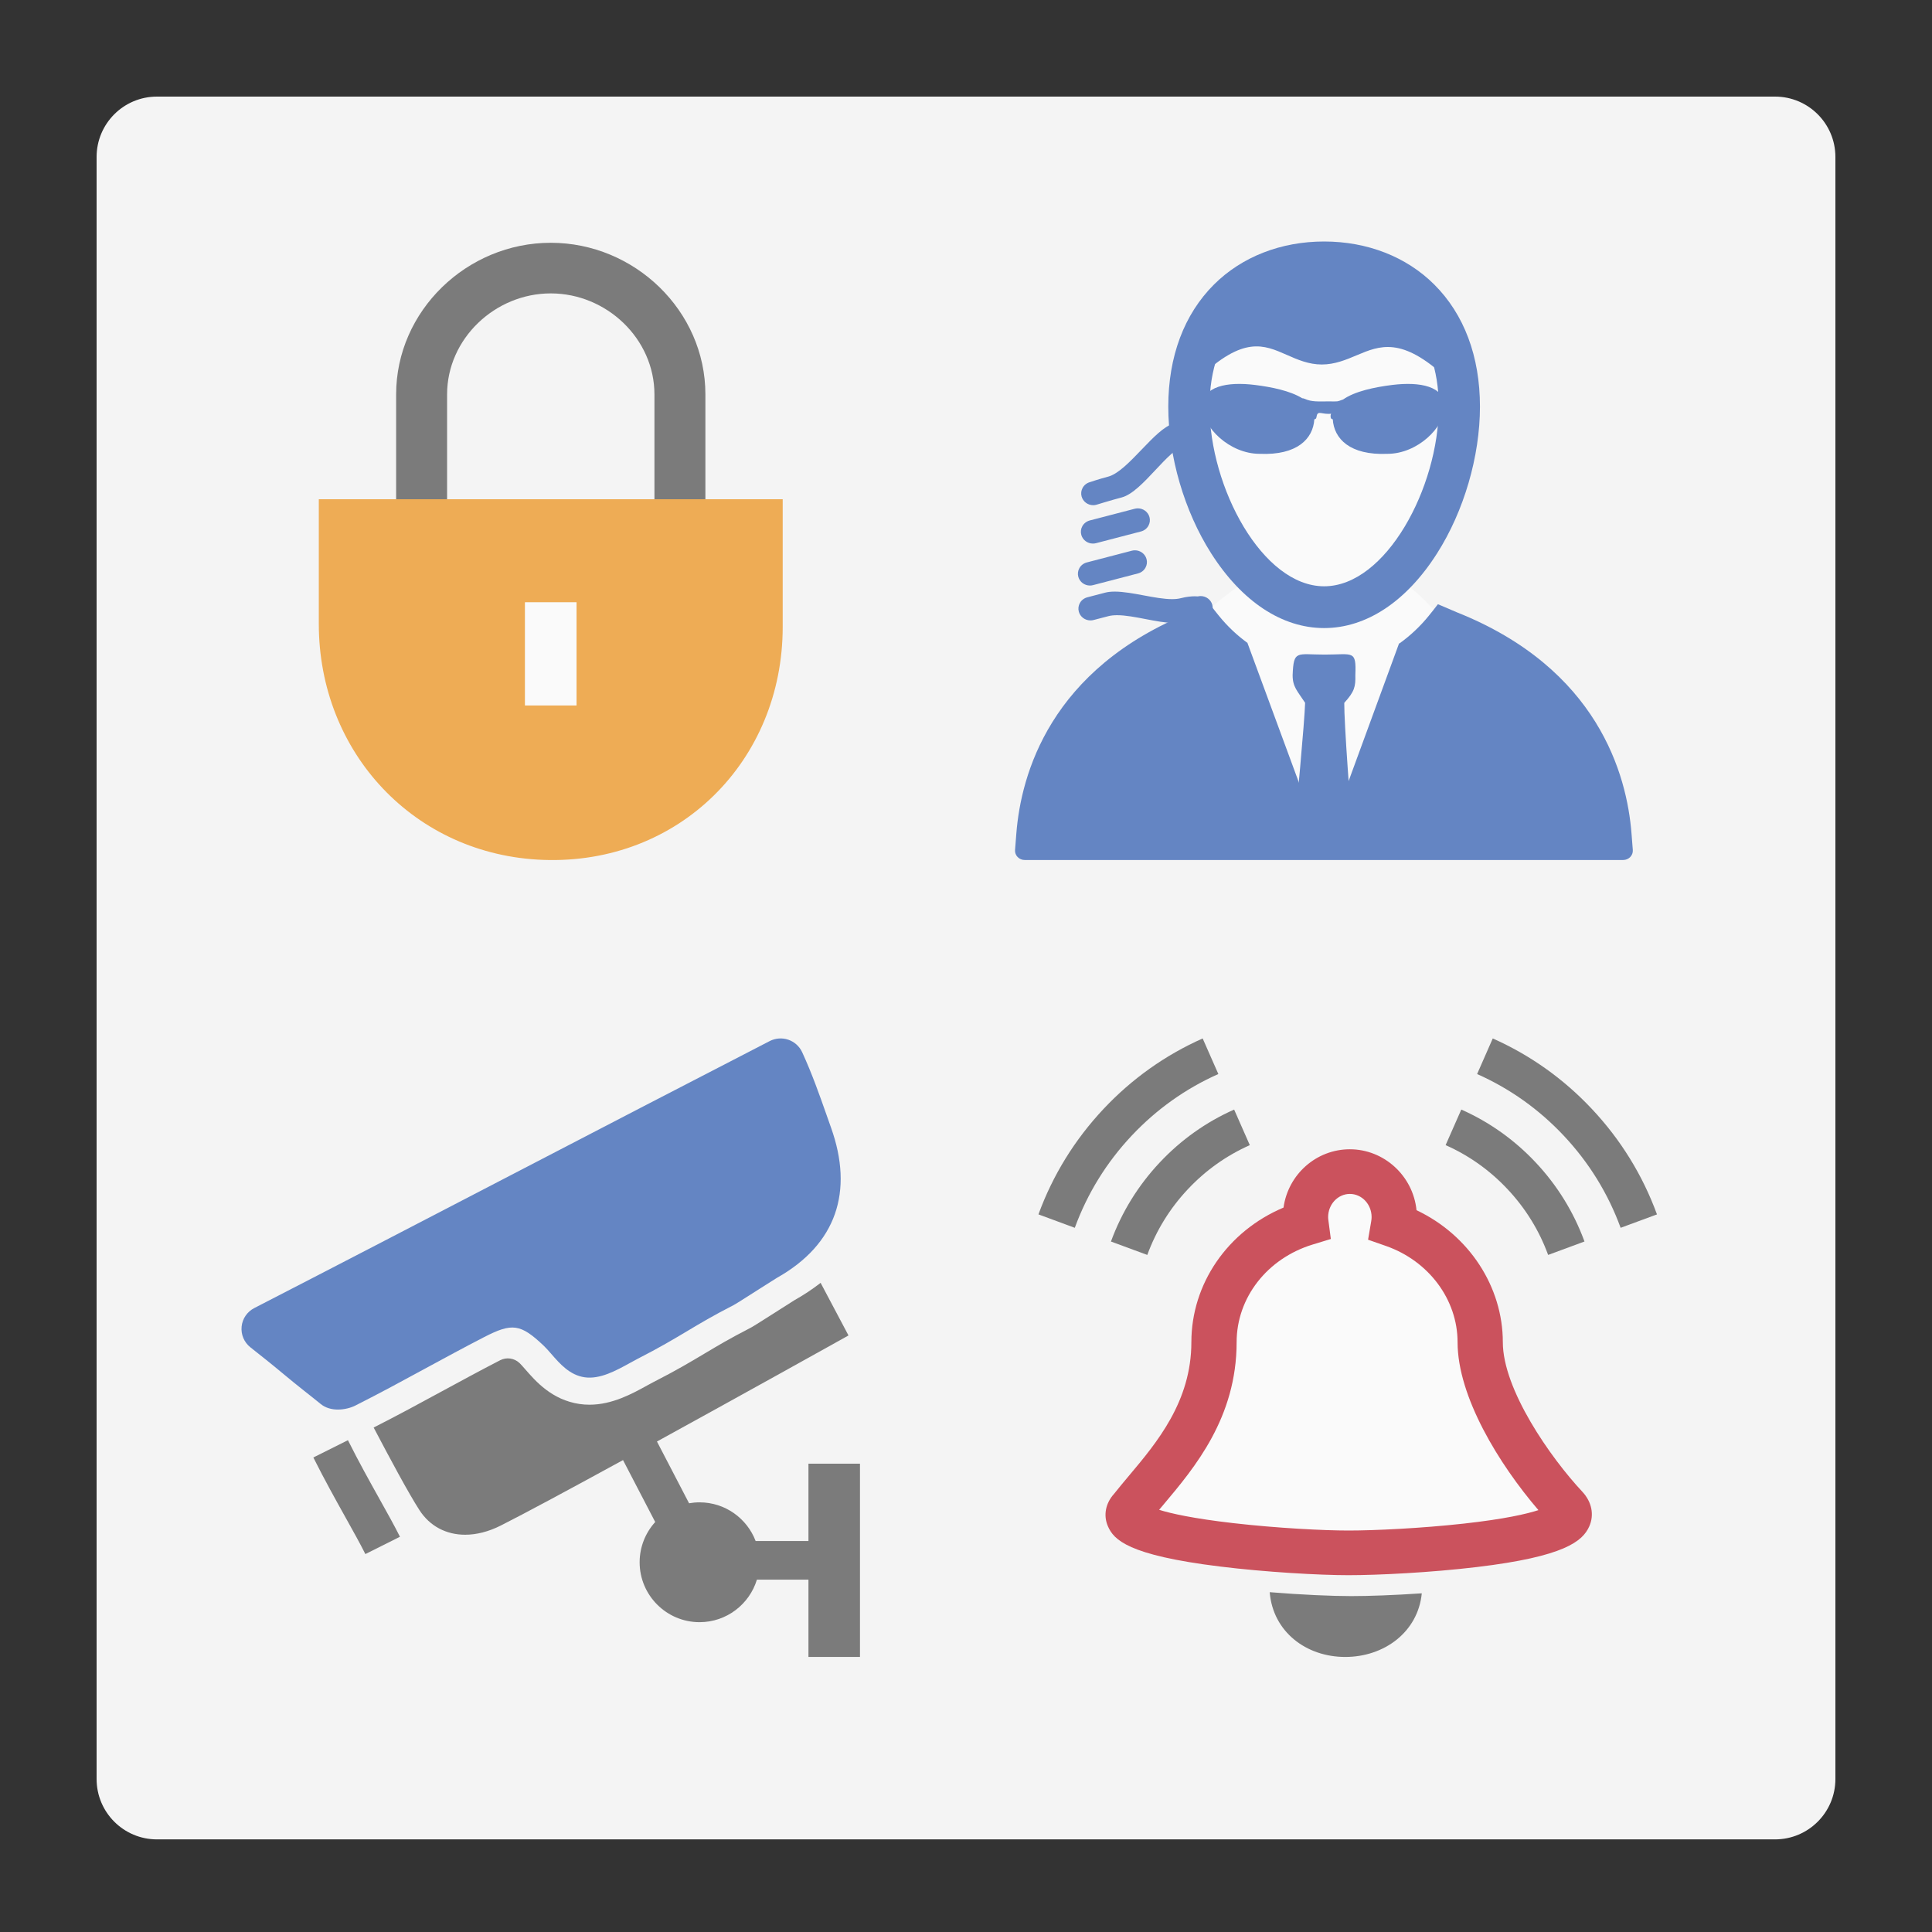 <?xml version="1.0" encoding="utf-8"?>
<!-- Generator: Adobe Illustrator 21.0.0, SVG Export Plug-In . SVG Version: 6.00 Build 0)  -->
<svg version="1.1" id="Layer_1" xmlns="http://www.w3.org/2000/svg" xmlns:xlink="http://www.w3.org/1999/xlink" x="0px" y="0px"
	 viewBox="0 0 80 80" enable-background="new 0 0 80 80" xml:space="preserve">
<rect x="0" y="0" width="80" height="80" fill="#333333" stroke="none"/>
<path fill="#F4F4F4" d="M73.5,76.165h-67c-1.381,0-2.5-1.119-2.5-2.5V6.5C4,5.119,5.119,4,6.5,4h67C74.881,4,76,5.119,76,6.5v67.165
	C76,75.045,74.881,76.165,73.5,76.165z"/>
<g id="icon_2_">
	<path opacity="0.5" fill="#FFFFFF" enable-background="new    " d="M66.758,34.529c-0.131-1.789-0.685-3.401-1.646-4.789
		c-1.158-1.674-3.341-3.448-5.61-4.373c0,0-0.865-0.917-1.26-1.146c-1.021,1.093-2.198,1.679-3.412,1.679
		c-1.221,0-2.404-0.593-3.429-1.698c-0.385,0.221-1.397,1.057-1.397,1.057c-5.465,2.249-6.973,6.948-7.149,9.268l-0.018,0.23h23.938
		L66.758,34.529z"/>
	<path opacity="0.5" fill="#FFFFFF" enable-background="new    " d="M60.429,16.839c0,3.882-2.507,8.303-5.6,8.303
		s-5.6-4.421-5.6-8.303s2.507-5.973,5.6-5.973S60.429,12.957,60.429,16.839z"/>
	<path fill="#6485C3" d="M54.83,26.007c-1.746,0-3.406-1.098-4.677-3.092c-1.112-1.746-1.777-4.018-1.777-6.077
		c0-2.077,0.656-3.826,1.896-5.06c1.153-1.147,2.771-1.778,4.557-1.778c1.786,0,3.405,0.631,4.557,1.778
		c1.24,1.234,1.896,2.983,1.896,5.06c0,2.059-0.664,4.331-1.777,6.077C58.236,24.909,56.575,26.007,54.83,26.007z M54.83,11.732
		c-2.883,0-4.746,2.005-4.746,5.107c0,3.348,2.19,7.438,4.746,7.438s4.746-4.09,4.746-7.438
		C59.576,13.736,57.713,11.732,54.83,11.732z"/>
	<path fill="#6485C3" d="M54.857,27.105c-1.175,0-1.289-0.204-1.332,0.852c0,0.488,0.194,0.65,0.517,1.145
		c-0.022,0.78-0.352,4.292-0.516,6.055c0.422,0.019,0.849,0.029,1.28,0.029c0.43,0,0.856-0.01,1.277-0.029
		c-0.172-1.635-0.429-5.288-0.42-6.053c0.427-0.47,0.47-0.671,0.459-1.149C56.165,26.9,56.031,27.105,54.857,27.105z"/>
	<path fill="#6485C3" d="M59.885,15.64c-1.845-1.712-2.749-1.332-3.706-0.929c-0.447,0.188-0.908,0.382-1.446,0.382
		c-0.545,0-1.005-0.202-1.449-0.398c-0.961-0.423-1.792-0.788-3.625,0.942l-0.806-0.854c2.399-2.264,3.847-4.189,4.903-3.724
		c0.364,0.16,0.678-0.342,0.976-0.342c0.301,0,0.621,0.506,0.991,0.35c1.08-0.454,2.559,1.486,4.959,3.712L59.885,15.64z"/>
	<path fill="#6485C3" d="M67.557,34.508c-0.19-2.419-1.383-6.825-7.234-9.155l-0.782-0.334c-0.124,0.162-0.25,0.323-0.381,0.483
		c-0.359,0.441-0.766,0.822-1.21,1.14l-0.018,0l-2.535,6.917h-1.186l-2.556-6.934c0.001,0,0.003-0.001,0.004-0.001
		c-0.434-0.314-0.832-0.689-1.184-1.122c-0.129-0.158-0.255-0.319-0.38-0.482l-0.776,0.332c-5.85,2.33-7.043,6.736-7.234,9.155
		l-0.054,0.689c-0.018,0.224,0.167,0.415,0.401,0.415H67.21c0.234,0,0.418-0.191,0.401-0.416L67.557,34.508z"/>
	<path fill="#6485C3" d="M57.655,15.939c-0.739,0.091-1.554,0.263-2.039,0.602c-0.281,0.101-0.185,0.08-0.595,0.08
		c-0.445,0-0.699,0.027-0.995-0.106c-0.039-0.017-0.074-0.025-0.106-0.025c-0.491-0.305-1.26-0.464-1.961-0.551
		c-1.142-0.141-2.167,0.052-2.167,0.898s1.116,1.955,2.368,1.955c1.557,0.068,2.214-0.627,2.264-1.431
		c0.047-0.003,0.079-0.027,0.086-0.079c0.042-0.296,0.163-0.144,0.509-0.144c0.345,0,0.04-0.152,0.082,0.144
		c0.007,0.052,0.039,0.075,0.086,0.079c0.05,0.804,0.707,1.498,2.264,1.431c1.252,0,2.368-1.109,2.368-1.955
		C59.822,15.991,58.797,15.798,57.655,15.939z"/>
	<path fill="#6485C3" d="M48.611,25.794c-0.348,0-0.77-0.081-1.179-0.16c-0.408-0.079-0.829-0.16-1.175-0.16
		c-0.141,0-0.259,0.013-0.362,0.04l-0.614,0.16c-0.042,0.011-0.085,0.016-0.128,0.016c-0.225,0-0.422-0.148-0.481-0.36
		c-0.034-0.122-0.018-0.25,0.044-0.361c0.066-0.118,0.176-0.201,0.308-0.236l0.736-0.192c0.114-0.03,0.245-0.044,0.399-0.044
		c0.358,0,0.789,0.08,1.205,0.158c0.407,0.076,0.828,0.154,1.169,0.154c0.141,0,0.258-0.013,0.36-0.039
		c0.252-0.066,0.455-0.079,0.581-0.079c0.063,0,0.106,0.004,0.124,0.005c0.039-0.009,0.079-0.014,0.119-0.014
		c0.225,0,0.422,0.148,0.481,0.36c0.034,0.122,0.018,0.25-0.044,0.361c-0.066,0.118-0.176,0.201-0.308,0.236L49.84,25.64l-0.007,0
		c-0.004,0-0.431,0.004-0.846,0.113C48.879,25.78,48.756,25.794,48.611,25.794C48.611,25.794,48.611,25.794,48.611,25.794z
		 M45.132,24.246c-0.225,0-0.422-0.148-0.481-0.36c-0.034-0.122-0.018-0.25,0.044-0.361c0.066-0.118,0.176-0.201,0.308-0.236
		l1.862-0.485c0.042-0.011,0.085-0.017,0.129-0.017c0.225,0,0.422,0.148,0.481,0.36c0.034,0.122,0.018,0.25-0.044,0.361
		c-0.066,0.118-0.176,0.201-0.308,0.236l-1.862,0.485C45.219,24.24,45.176,24.246,45.132,24.246z M45.255,22.508
		c-0.225,0-0.422-0.148-0.481-0.36c-0.034-0.122-0.018-0.25,0.044-0.361c0.066-0.118,0.176-0.201,0.308-0.236l1.862-0.485
		c0.042-0.011,0.085-0.016,0.128-0.016c0.225,0,0.422,0.148,0.481,0.36c0.034,0.122,0.018,0.25-0.044,0.361
		c-0.066,0.118-0.176,0.201-0.308,0.236l-1.862,0.485C45.341,22.502,45.298,22.508,45.255,22.508z M45.268,20.919
		c-0.225,0-0.422-0.148-0.481-0.36c-0.034-0.122-0.018-0.25,0.044-0.361c0.066-0.118,0.176-0.201,0.308-0.236
		c0,0,0.352-0.122,0.743-0.224c0.42-0.109,0.913-0.624,1.391-1.122c0.481-0.501,0.935-0.975,1.335-1.079l0.818-0.213
		c0.042-0.011,0.085-0.016,0.128-0.016c0.225,0,0.422,0.148,0.481,0.36c0.034,0.122,0.018,0.25-0.044,0.361
		c-0.066,0.118-0.176,0.201-0.308,0.236l-0.573,0.149c-0.374,0.097-0.827,0.581-1.266,1.049c-0.47,0.502-0.957,1.02-1.398,1.135
		c-0.399,0.104-1.042,0.301-1.048,0.303C45.355,20.914,45.311,20.919,45.268,20.919z"/>
</g>
<g id="icon_3_">
	<path fill="#7B7B7B" d="M27.099,21.632v-5.3c0-2.307-1.985-4.183-4.293-4.183s-4.293,1.877-4.293,4.183v5.3h-2.11v-5.3
		c0-3.462,2.931-6.279,6.403-6.279s6.403,2.817,6.403,6.279v5.3H27.099z"/>
	<path fill="#EEAC55" d="M13.201,20.672v5.16c0,5.331,3.965,9.58,9.292,9.774c5.609,0.204,9.917-4.087,9.917-9.651v-5.282H13.201z
		 M23.873,29.209h-2.134V24.94h2.134V29.209z"/>
	<rect x="21.739" y="24.94" opacity="0.5" fill="#FFFFFF" enable-background="new    " width="2.134" height="4.269"/>
</g>
<g id="icon_4_">
	<path fill="#7B7B7B" d="M33.478,63.81h-2.189c-0.356-0.935-1.262-1.601-2.32-1.601c-0.149,0-0.294,0.013-0.436,0.038l-1.33-2.557
		c3.487-1.915,6.994-3.869,7.247-4.01l0.684-0.382L33.98,53.12c-0.329,0.256-0.692,0.498-1.091,0.723
		c-0.075,0.046-0.357,0.226-0.601,0.382l-0.042,0.027c-0.929,0.592-1.077,0.684-1.221,0.758c-0.806,0.414-1.31,0.715-1.843,1.033
		c-0.576,0.344-1.172,0.7-2.122,1.185c-0.08,0.041-0.166,0.089-0.258,0.139c-0.618,0.341-1.447,0.799-2.392,0.799
		c-0.139,0-0.279-0.01-0.414-0.03c-1.142-0.169-1.811-0.936-2.254-1.444c-0.082-0.094-0.173-0.198-0.22-0.242
		c-0.005-0.004-0.009-0.009-0.014-0.013c-0.215-0.202-0.533-0.248-0.796-0.113c-0.002,0.001-0.004,0.002-0.007,0.003
		c-0.821,0.423-1.623,0.859-2.399,1.28c-0.915,0.497-1.848,1.004-2.834,1.504c0.685,1.302,1.43,2.695,1.893,3.415
		c0.433,0.673,1.114,1.024,1.896,1.024c0.464,0,0.964-0.124,1.468-0.377c0.984-0.495,2.937-1.548,5.069-2.714l1.333,2.564
		c-0.4,0.441-0.645,1.026-0.645,1.667c0,1.368,1.113,2.481,2.481,2.481c1.118,0,2.065-0.743,2.375-1.761h2.134v3.201h2.134v-8.004
		h-2.134V63.81z"/>
	<path fill="#6485C3" d="M13.993,58.367c-0.252,0-0.511-0.063-0.721-0.236c-0.358-0.295-0.925-0.725-1.566-1.263
		c-0.484-0.406-0.864-0.701-1.338-1.079c-0.261-0.208-0.396-0.529-0.363-0.859c0.033-0.328,0.229-0.614,0.524-0.766l0,0
		c3.414-1.757,7.071-3.657,10.607-5.494c3.579-1.859,7.28-3.782,10.737-5.562c0.235-0.121,0.515-0.142,0.766-0.057
		c0.254,0.086,0.464,0.274,0.576,0.517c0.403,0.875,0.709,1.743,1.005,2.583c0.064,0.181,0.127,0.361,0.191,0.541
		c0.943,2.638,0.229,4.834-2.247,6.225c-0.055,0.032-0.408,0.257-0.692,0.438c-0.823,0.525-1.019,0.647-1.105,0.692
		c-0.847,0.435-1.37,0.747-1.923,1.078c-0.557,0.332-1.132,0.676-2.038,1.139c-0.096,0.049-0.201,0.107-0.311,0.168
		c-0.588,0.324-1.254,0.691-1.89,0.598c-0.614-0.091-1.019-0.555-1.376-0.965c-0.112-0.129-0.218-0.25-0.315-0.342
		c-0.958-0.906-1.303-0.956-2.466-0.357c-0.84,0.433-1.654,0.875-2.44,1.302c-0.927,0.504-1.886,1.025-2.894,1.533
		C14.536,58.291,14.27,58.367,13.993,58.367z M14.005,56.838c-0.001,0-0.002,0.001-0.003,0.001
		C14.004,56.839,14.004,56.839,14.005,56.838z M11.251,55.521c0,0,0.001,0,0.001-0.001C11.252,55.521,11.251,55.521,11.251,55.521
		L11.251,55.521z"/>
	<path fill="#7B7B7B" d="M15.129,64.351c-0.217-0.434-0.493-0.928-0.812-1.5c-0.409-0.733-0.873-1.564-1.342-2.5l1.432-0.716
		c0.452,0.904,0.907,1.718,1.308,2.436c0.329,0.589,0.613,1.098,0.846,1.563L15.129,64.351z"/>
</g>
<g id="icon_5_">
	<path fill="#7B7B7B" d="M47.507,51.964l-1.505-0.555c0.447-1.221,1.127-2.323,2.023-3.276c0.879-0.935,1.915-1.672,3.078-2.188
		l0.649,1.473c-0.967,0.43-1.829,1.042-2.561,1.821C48.444,50.032,47.878,50.949,47.507,51.964z M44.505,50.841L43,50.285
		c0.595-1.628,1.503-3.097,2.697-4.368C46.869,44.67,48.25,43.689,49.8,43l0.649,1.473c-1.354,0.602-2.561,1.46-3.586,2.55
		C45.818,48.134,45.025,49.418,44.505,50.841z"/>
	<path fill="#7B7B7B" d="M64.105,51.964c-0.371-1.015-0.938-1.933-1.684-2.726c-0.732-0.779-1.594-1.392-2.561-1.821l0.649-1.473
		c1.163,0.517,2.199,1.253,3.078,2.188c0.896,0.953,1.576,2.055,2.023,3.276L64.105,51.964z M67.107,50.841
		c-0.52-1.422-1.313-2.707-2.357-3.817c-1.025-1.091-2.232-1.949-3.586-2.55L61.812,43c1.55,0.689,2.931,1.67,4.103,2.918
		c1.194,1.27,2.101,2.74,2.697,4.368L67.107,50.841z"/>
	<path opacity="0.5" fill="#FFFFFF" enable-background="new    " d="M64.83,62.83c-1.316-1.43-3.538-4.53-3.538-6.92
		c0-2.259-1.493-4.185-3.589-4.929c0.018-0.107,0.029-0.217,0.029-0.33c0-1.056-0.823-1.912-1.837-1.912
		c-1.015,0-1.837,0.856-1.837,1.912c0,0.088,0.008,0.173,0.019,0.257c-2.21,0.685-3.808,2.665-3.808,5.001
		c0,3.346-2.192,5.386-3.422,6.98c-1.241,1.3,6.491,1.875,8.991,1.875S66.146,64.261,64.83,62.83z"/>
	<path fill="#CB525D" d="M55.838,65.225c-1.205,0-3.426-0.124-5.341-0.361c-3.801-0.47-4.378-1.107-4.621-1.666
		c-0.195-0.449-0.099-0.952,0.257-1.344c0.189-0.24,0.396-0.486,0.615-0.747c1.151-1.369,2.584-3.072,2.584-5.53
		c0-2.415,1.496-4.596,3.816-5.574c0.192-1.381,1.362-2.414,2.747-2.414c1.417,0,2.618,1.103,2.76,2.523
		c2.173,1.027,3.574,3.166,3.574,5.465c0,1.958,1.967,4.775,3.29,6.19c0.394,0.422,0.502,0.959,0.289,1.437
		c-0.275,0.618-1.029,1.25-4.647,1.683C59.226,65.119,57.045,65.225,55.838,65.225z M47.997,62.518
		c0.494,0.154,1.41,0.361,3.075,0.552c1.833,0.21,3.755,0.306,4.766,0.306c1.054,0,2.998-0.09,4.774-0.287
		c1.686-0.187,2.601-0.399,3.091-0.558c-1.638-1.909-3.348-4.7-3.348-6.954c0-1.762-1.191-3.363-2.965-3.984l-0.741-0.259
		l0.13-0.765c0.011-0.064,0.016-0.12,0.016-0.172c0-0.529-0.404-0.959-0.9-0.959s-0.9,0.43-0.9,0.959
		c0,0.036,0.003,0.079,0.011,0.135l0.101,0.772l-0.754,0.23c-1.882,0.575-3.147,2.2-3.147,4.043c0,3.125-1.743,5.198-3.016,6.711
		C48.125,62.366,48.06,62.443,47.997,62.518z"/>
	<path fill="#7B7B7B" d="M55.952,66.091c-0.807,0-2.059-0.055-3.376-0.162c0.131,1.633,1.503,2.682,3.128,2.682
		c1.609,0,3.011-1.029,3.169-2.635C57.726,66.054,56.67,66.091,55.952,66.091z"/>
</g>
</svg>
